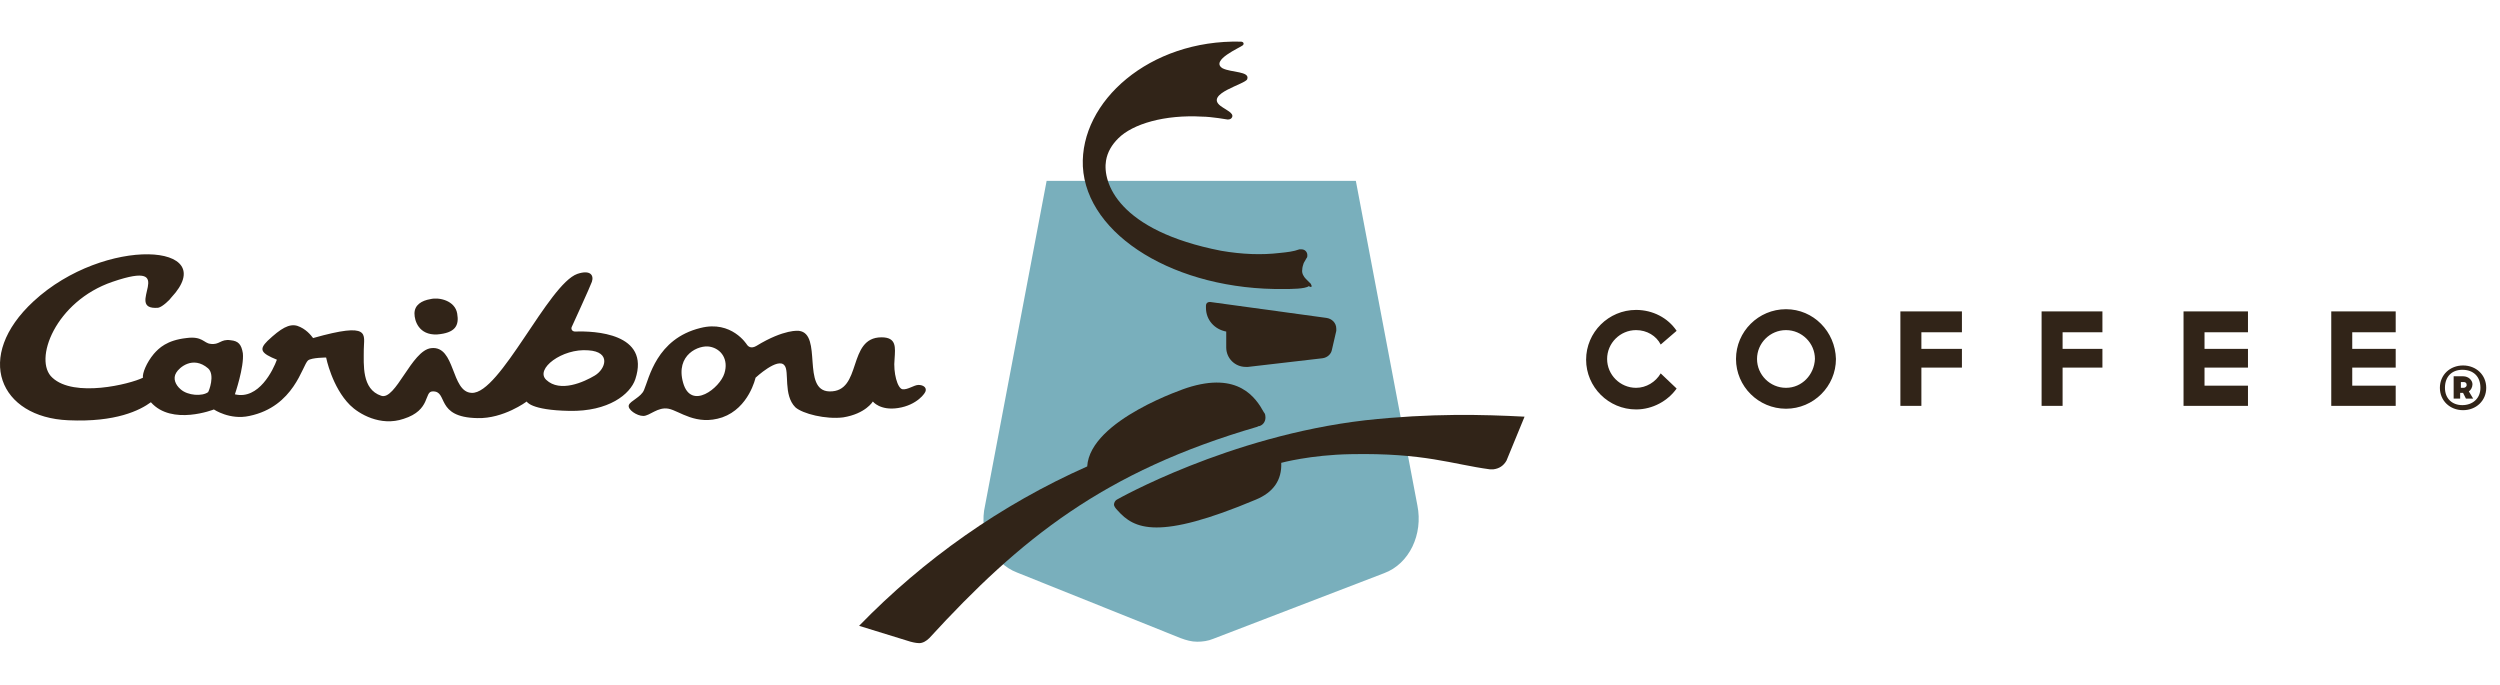 <svg width="157" height="43" viewBox="0 0 157 43" fill="none" xmlns="http://www.w3.org/2000/svg">
<path d="M129.531 23.087H132.032V21.909H129.531V20.867H132.032V19.554H128.212V25.487H129.531V23.087ZM120.663 23.087H123.209V21.909H120.663V20.867H123.209V19.554H119.344V25.487H120.663V23.087ZM112.16 19.418C110.431 19.418 109.021 20.822 109.021 22.543C109.021 24.264 110.431 25.668 112.16 25.668C113.887 25.668 115.297 24.264 115.297 22.543C115.252 20.822 113.887 19.418 112.16 19.418ZM112.16 24.355C111.159 24.355 110.341 23.539 110.341 22.543C110.341 21.547 111.159 20.731 112.16 20.731C113.16 20.731 113.978 21.547 113.978 22.543C113.933 23.539 113.16 24.355 112.16 24.355ZM104.292 23.449C103.974 23.992 103.383 24.355 102.746 24.355C101.746 24.355 100.927 23.539 100.927 22.543C100.927 21.547 101.746 20.731 102.746 20.731C103.428 20.731 104.019 21.093 104.292 21.637L105.292 20.776C104.747 19.961 103.792 19.463 102.746 19.463C101.018 19.463 99.608 20.867 99.608 22.588C99.608 24.309 101.018 25.713 102.746 25.713C103.792 25.713 104.747 25.17 105.292 24.4L104.292 23.449ZM141.173 24.219H138.444V23.087H141.173V21.909H138.444V20.867H141.173V19.554H137.126V25.487H141.173V24.219ZM150.45 24.219H147.721V23.087H150.45V21.909H147.721V20.867H150.45V19.554H146.403V25.487H150.45V24.219Z" fill="#312418"/>
<path fill-rule="evenodd" clip-rule="evenodd" d="M27.439 21.005C28.576 20.914 28.849 20.461 28.712 19.691C28.576 18.876 27.575 18.649 27.029 18.785C26.484 18.876 26.029 19.148 26.029 19.691C26.029 20.144 26.302 21.05 27.439 21.005Z" fill="#312418"/>
<path d="M36.124 20.822C35.943 20.822 35.852 20.686 35.897 20.55C35.897 20.55 37.08 17.969 37.17 17.697C37.307 17.289 37.08 16.927 36.261 17.199C34.442 17.833 31.395 24.763 29.622 24.672C28.303 24.627 28.621 21.683 27.075 21.864C25.847 22 24.847 25.17 23.937 24.853C22.709 24.445 22.846 22.906 22.846 21.954C22.846 21.003 23.346 20.188 19.662 21.23C19.526 21.049 19.208 20.641 18.662 20.46C18.162 20.324 17.661 20.596 16.797 21.411C16.252 21.954 16.388 22.181 17.389 22.589C17.161 23.223 16.252 25.125 14.751 24.763C14.751 24.763 15.342 23.041 15.251 22.181C15.16 21.637 14.978 21.411 14.478 21.366C13.841 21.275 13.796 21.683 13.205 21.592C12.796 21.547 12.705 21.094 11.704 21.23C10.476 21.366 9.976 21.864 9.658 22.226C9.203 22.77 8.93 23.449 8.976 23.721C8.157 24.128 4.655 24.989 3.291 23.721C2.063 22.634 3.473 18.92 7.066 17.697C11.431 16.202 7.657 19.509 9.931 19.328C10.204 19.282 10.704 18.784 10.749 18.693C13.978 15.251 6.565 14.798 2.109 18.92C-1.666 22.407 -0.029 26.212 4.292 26.393C7.293 26.529 8.794 25.759 9.476 25.261C10.795 26.756 13.432 25.714 13.432 25.714C13.432 25.714 14.433 26.393 15.661 26.121C18.48 25.533 18.98 22.951 19.344 22.634C19.571 22.453 20.481 22.453 20.481 22.453C20.481 22.453 20.845 24.31 21.982 25.442C22.527 25.985 23.892 26.801 25.347 26.303C27.075 25.759 26.62 24.581 27.166 24.581C28.166 24.536 27.302 26.212 29.985 26.257C31.622 26.303 33.078 25.215 33.078 25.215C33.078 25.215 33.305 25.759 35.761 25.804C38.216 25.85 39.581 24.763 39.899 23.811C40.854 20.913 37.307 20.777 36.124 20.822ZM13.068 24.627C12.705 24.898 11.795 24.853 11.34 24.445C11.022 24.174 10.84 23.766 11.068 23.404C11.249 23.087 12.113 22.317 13.068 23.132C13.523 23.54 13.114 24.581 13.068 24.627ZM37.352 23.585C36.67 23.993 35.169 24.672 34.306 23.857C33.578 23.177 35.306 21.864 36.943 22C38.398 22.09 38.035 23.177 37.352 23.585ZM57.68 24.174C57.407 24.174 56.998 24.491 56.679 24.445C56.361 24.4 56.088 23.404 56.179 22.543C56.225 21.819 56.315 21.184 55.36 21.184C53.178 21.184 54.178 24.627 52.086 24.581C50.313 24.536 51.677 20.958 50.176 20.777C50.176 20.777 49.267 20.641 47.493 21.728C47.175 21.909 46.993 21.773 46.902 21.637C46.902 21.637 45.947 20.098 43.992 20.596C41.218 21.275 40.763 23.766 40.445 24.491C40.263 24.944 39.581 25.17 39.49 25.442C39.398 25.714 39.99 26.121 40.399 26.121C40.809 26.121 41.309 25.533 41.991 25.669C42.673 25.804 43.719 26.756 45.356 26.212C47.039 25.623 47.448 23.721 47.448 23.721C47.448 23.721 48.858 22.407 49.267 22.951C49.585 23.313 49.176 24.808 49.949 25.578C50.404 25.985 51.859 26.348 52.95 26.212C54.36 25.985 54.815 25.215 54.815 25.215C54.815 25.215 55.27 25.804 56.407 25.623C57.589 25.442 58.134 24.672 58.134 24.536C58.18 24.31 57.953 24.174 57.68 24.174ZM45.492 23.449C45.219 24.355 43.4 25.804 42.9 24.038C42.4 22.271 43.901 21.637 44.583 21.773C45.31 21.909 45.765 22.589 45.492 23.449Z" fill="#312418"/>
<path d="M89.012 31.74L85.147 11.358H65.728L61.863 31.74C61.454 33.506 62.318 35.363 63.864 35.952L74.141 40.074C74.505 40.209 74.824 40.3 75.187 40.3C75.506 40.3 75.87 40.255 76.188 40.119L86.92 35.997C88.512 35.408 89.376 33.551 89.012 31.74Z" fill="#79AFBC"/>
<path d="M82.373 17.969C82.373 17.924 82.328 17.878 82.328 17.833L82.01 17.516C81.873 17.38 81.737 17.154 81.782 16.927C81.782 16.791 81.828 16.655 81.873 16.52L82.055 16.202C82.101 16.157 82.101 16.112 82.101 16.021C82.101 15.84 81.964 15.659 81.737 15.659H81.6C81.237 15.795 80.827 15.84 80.373 15.885C79.236 16.021 78.008 15.976 76.689 15.749C70.186 14.481 69.231 11.447 69.458 10.088C69.549 9.544 69.822 9.091 70.231 8.684C71.141 7.778 73.142 7.189 75.506 7.325C76.052 7.325 77.098 7.506 77.098 7.506C77.234 7.506 77.325 7.461 77.371 7.37C77.507 7.099 77.007 6.917 76.643 6.646C75.643 5.876 78.235 5.287 78.326 4.97C78.508 4.472 77.325 4.562 76.78 4.29C75.961 3.792 77.916 2.977 78.053 2.841C78.144 2.75 78.098 2.615 77.916 2.615C72.187 2.479 67.821 6.374 68.003 10.45C68.231 14.798 73.869 18.241 80.645 18.15C81.055 18.15 81.964 18.15 82.192 17.969C82.328 18.059 82.373 18.014 82.373 17.969ZM83.919 20.641C83.919 20.279 83.647 20.007 83.283 19.962L76.007 18.965H75.961C75.825 18.965 75.734 19.056 75.734 19.192V19.328C75.734 20.098 76.279 20.686 77.007 20.822V21.819C77.007 22.498 77.553 23.042 78.235 23.042H78.371L83.055 22.498C83.374 22.453 83.601 22.226 83.647 21.955L83.919 20.777V20.641ZM79.099 26.756C79.372 26.665 79.508 26.393 79.463 26.122C79.463 26.031 79.418 25.94 79.372 25.895C78.871 24.989 77.78 23.313 74.551 24.355C74.551 24.355 68.458 26.348 68.276 29.292C62.864 31.693 57.999 35.135 53.951 39.302L57.18 40.298C57.18 40.298 57.498 40.389 57.726 40.389C57.953 40.389 58.18 40.253 58.362 40.072C64.092 33.822 69.322 29.609 78.963 26.801C79.008 26.756 79.099 26.756 79.099 26.756Z" fill="#312418"/>
<path d="M85.738 26.393C77.143 27.39 70.14 31.375 70.14 31.375C70.049 31.421 69.958 31.556 69.958 31.692C69.958 31.783 70.049 31.919 70.185 32.055C71.231 33.232 72.732 33.957 78.871 31.375C79.963 30.922 80.508 30.152 80.462 29.066C80.462 29.066 82.282 28.567 84.828 28.522C89.466 28.431 91.195 29.156 93.56 29.473H93.787C94.151 29.428 94.424 29.247 94.606 28.93L95.742 26.167C93.15 26.031 89.876 25.94 85.738 26.393Z" fill="#312418"/>
<path d="M153.225 24.355C153.225 23.54 153.861 22.951 154.68 22.951C155.498 22.951 156.135 23.54 156.135 24.355C156.135 25.17 155.498 25.759 154.68 25.759C153.861 25.759 153.225 25.17 153.225 24.355ZM155.771 24.355C155.771 23.63 155.316 23.223 154.634 23.223C153.998 23.223 153.543 23.63 153.543 24.355C153.543 25.034 153.998 25.442 154.634 25.442C155.271 25.442 155.771 25.034 155.771 24.355ZM155.316 25.034H154.861L154.68 24.672H154.498V25.034H154.089V23.63H154.68C155.044 23.63 155.271 23.902 155.271 24.129C155.271 24.31 155.18 24.491 155.044 24.581L155.316 25.034ZM154.725 24.355C154.771 24.355 154.907 24.31 154.907 24.174C154.907 24.038 154.816 23.993 154.725 23.993H154.543V24.355H154.725Z" fill="#312418"/>
</svg>
